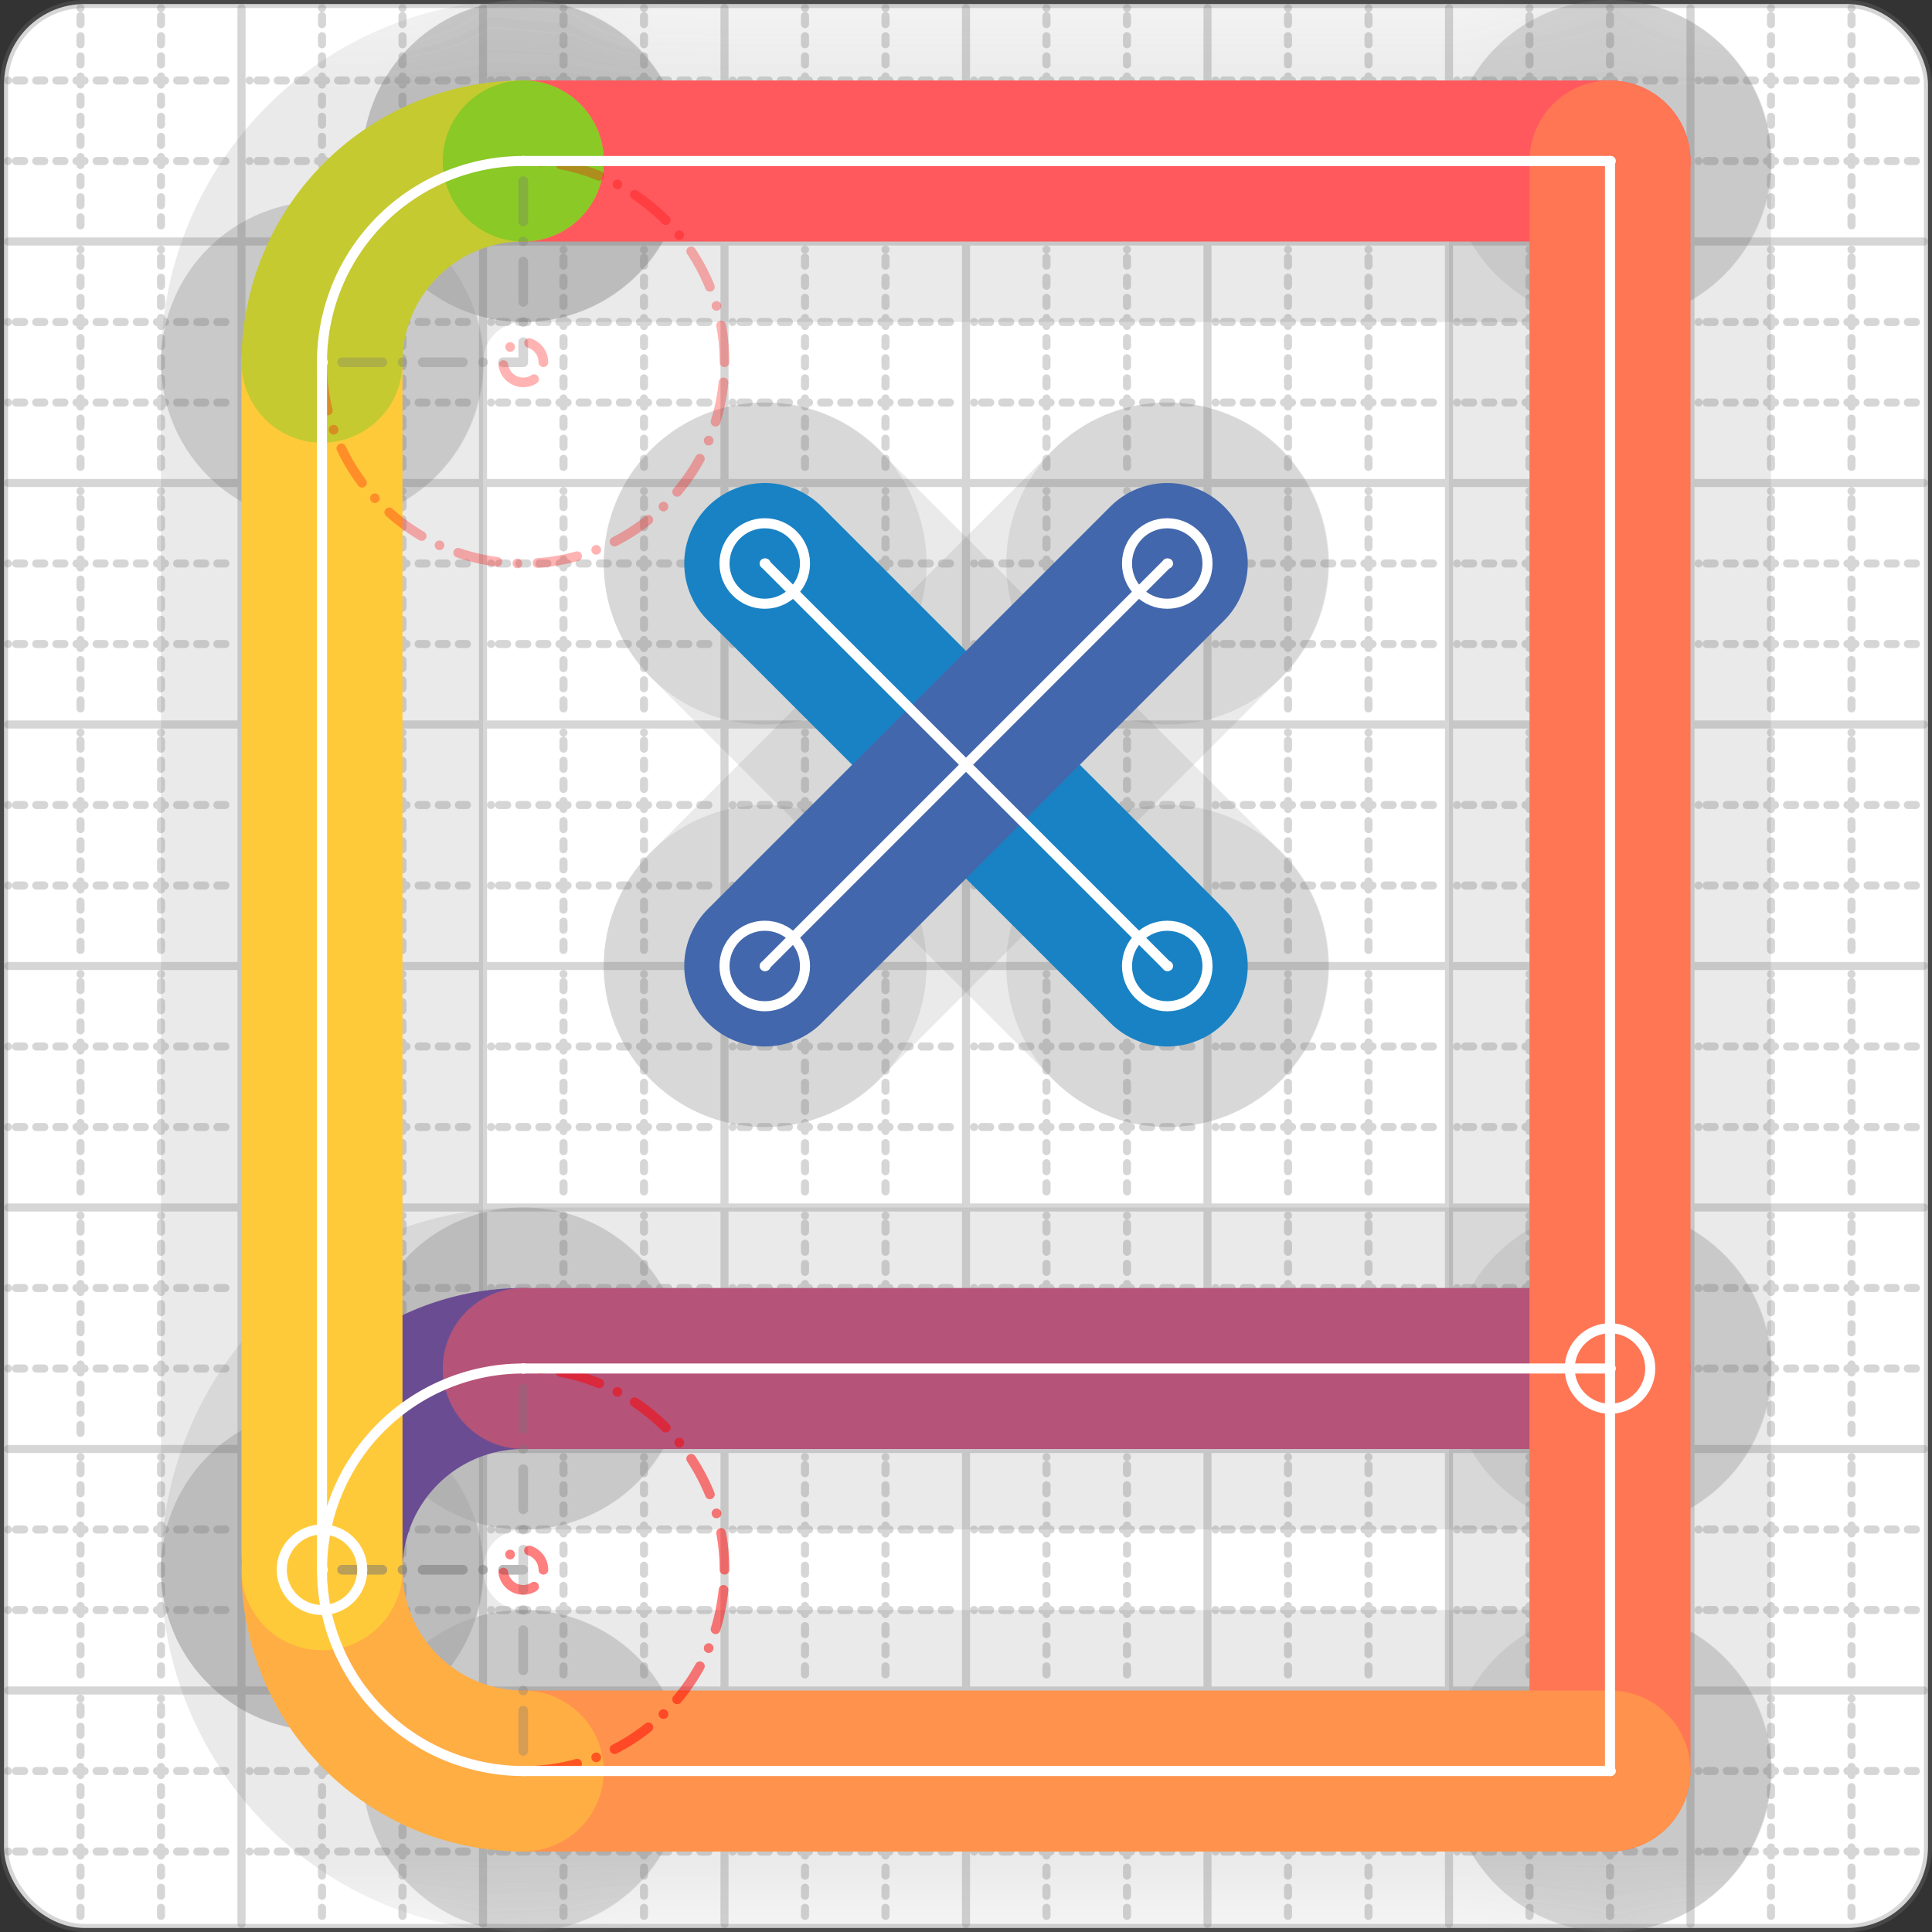 <svg xmlns="http://www.w3.org/2000/svg" width="24" height="24" viewBox="0 0 24 24" fill="none" stroke="currentColor" stroke-width="2" stroke-linecap="round" stroke-linejoin="round"><rect x="0" y="0" width="24" height="24" fill="#333333" stroke="none"/><style>
  @media screen and (prefers-color-scheme: light) {
    .svg-preview-grid-rect { fill: none }
  }
  @media screen and (prefers-color-scheme: dark) {
    .svg-preview-grid-rect { fill: none }
    .svg
    .svg-preview-grid-group,
    .svg-preview-radii-group,
    .svg-preview-shadow-mask-group,
    .svg-preview-shadow-group {
      stroke: #fff;
    }
  }
</style><g class="svg-preview-grid-group" stroke-linecap="butt" stroke-width="0.1" stroke="#777" stroke-opacity="0.3"><rect class="svg-preview-grid-rect" width="23.9" height="23.9" x="0.05" y="0.05" rx="1" fill="#fff"></rect><path stroke-dasharray="0 0.1 0.1 0.15 0.1 0.15 0.1 0.15 0.1 0.15 0.1 0.15 0.1 0.15 0.1 0.15 0.1 0.15 0.1 0.15 0.1 0.15 0.1 0.15 0 0.15" stroke-width="0.1" d="M0.1 1h23.8M1 0.1v23.8M0.1 2h23.8M2 0.1v23.8M0.1 4h23.8M4 0.1v23.8M0.1 5h23.8M5 0.1v23.8M0.1 7h23.8M7 0.1v23.8M0.1 8h23.8M8 0.1v23.8M0.1 10h23.8M10 0.1v23.8M0.1 11h23.8M11 0.1v23.8M0.1 13h23.8M13 0.1v23.8M0.1 14h23.8M14 0.1v23.8M0.1 16h23.8M16 0.1v23.8M0.1 17h23.8M17 0.1v23.8M0.1 19h23.8M19 0.1v23.8M0.1 20h23.8M20 0.1v23.8M0.1 22h23.8M22 0.1v23.8M0.1 23h23.8M23 0.1v23.8"></path><path d="M0.1 3h23.8M3 0.1v23.8M0.1 6h23.8M6 0.1v23.8M0.1 9h23.8M9 0.1v23.8M0.1 12h23.8M12 0.1v23.8M0.1 15h23.8M15 0.1v23.8M0.1 18h23.8M18 0.1v23.8M0.1 21h23.8M21 0.1v23.8"></path></g><g class="svg-preview-shadow-mask-group" stroke-width="4" stroke="#777" stroke-opacity="0.15"><mask id="svg-preview-shadow-mask-0" maskUnits="userSpaceOnUse" stroke-opacity="1" stroke-width="4" stroke="#000"><rect x="0" y="0" width="24" height="24" fill="#fff" stroke="none" rx="1"></rect><path d="M9.5 7h.01M14.5 12h.01"></path></mask><mask id="svg-preview-shadow-mask-1" maskUnits="userSpaceOnUse" stroke-opacity="1" stroke-width="4" stroke="#000"><rect x="0" y="0" width="24" height="24" fill="#fff" stroke="none" rx="1"></rect><path d="M14.5 7h.01M9.5 12h.01"></path></mask><mask id="svg-preview-shadow-mask-2" maskUnits="userSpaceOnUse" stroke-opacity="1" stroke-width="4" stroke="#000"><rect x="0" y="0" width="24" height="24" fill="#fff" stroke="none" rx="1"></rect><path d="M4 19.5h.01M6.5 17h.01M20 17h.01"></path></mask><mask id="svg-preview-shadow-mask-3" maskUnits="userSpaceOnUse" stroke-opacity="1" stroke-width="4" stroke="#000"><rect x="0" y="0" width="24" height="24" fill="#fff" stroke="none" rx="1"></rect><path d="M6.5 2h.01M20 2h.01M20 22h.01M6.5 22h.01M4 19.5h.01M4 4.5h.01"></path></mask></g><g class="svg-preview-shadow-group" stroke-width="4" stroke="#777" stroke-opacity="0.15"><path mask="url(#svg-preview-shadow-mask-0)" d="M 9.5 7 L 14.5 12"></path><path mask="url(#svg-preview-shadow-mask-1)" d="M 14.5 7 L 9.5 12"></path><path mask="url(#svg-preview-shadow-mask-2)" d="M 4 19.5 A2.5 2.5 0 0 1 6.5 17"></path><path mask="url(#svg-preview-shadow-mask-2)" d="M 6.5 17 L 20 17"></path><path mask="url(#svg-preview-shadow-mask-3)" d="M 6.5 2 L 20 2"></path><path mask="url(#svg-preview-shadow-mask-3)" d="M 20 2 L 20 22"></path><path mask="url(#svg-preview-shadow-mask-3)" d="M 20 22 L 6.5 22"></path><path mask="url(#svg-preview-shadow-mask-3)" d="M 6.5 22 A2.5 2.5 0 0 1 4 19.5"></path><path mask="url(#svg-preview-shadow-mask-3)" d="M 4 19.5 L 4 4.5"></path><path mask="url(#svg-preview-shadow-mask-3)" d="M 4 4.5 A2.5 2.5 0 0 1 6.5 2"></path><path mask="url(#svg-preview-shadow-mask-3)" d="M 6.5 2 L 6.5 2"></path><path d="M9.5 7h.01M14.5 12h.01M14.5 7h.01M9.5 12h.01M4 19.5h.01M6.5 17h.01M20 17h.01M6.5 2h.01M20 2h.01M20 22h.01M6.5 22h.01M4 4.5h.01"></path></g><g class="svg-preview-handles-group" stroke-width="0.12" stroke="#777" stroke-opacity="0.6"></g><g class="svg-preview-colored-path-group"><path d="M 9.5 7 L 14.5 12" stroke="#1982c4"></path><path d="M 14.5 7 L 9.5 12" stroke="#4267AC"></path><path d="M 4 19.5 A2.5 2.5 0 0 1 6.5 17" stroke="#6a4c93"></path><path d="M 6.5 17 L 20 17" stroke="#B55379"></path><path d="M 6.5 2 L 20 2" stroke="#FF595E"></path><path d="M 20 2 L 20 22" stroke="#FF7655"></path><path d="M 20 22 L 6.5 22" stroke="#ff924c"></path><path d="M 6.5 22 A2.5 2.5 0 0 1 4 19.5" stroke="#FFAE43"></path><path d="M 4 19.5 L 4 4.5" stroke="#ffca3a"></path><path d="M 4 4.5 A2.5 2.5 0 0 1 6.5 2" stroke="#C5CA30"></path><path d="M 6.5 2 L 6.5 2" stroke="#8ac926"></path></g><g class="svg-preview-radii-group" stroke-width="0.12" stroke-dasharray="0 0.25 0.25" stroke="#777" stroke-opacity="0.3"><path d="M4 19.5 6.5 19.5 6.5 17"></path><circle cy="19.5" cx="6.5" r="0.25" stroke-dasharray="0" stroke="red"></circle><circle cy="19.5" cx="6.5" r="2.5" stroke="red"></circle><path d="M6.5 22 6.5 19.5 4 19.5"></path><circle cy="19.5" cx="6.5" r="0.25" stroke-dasharray="0" stroke="red"></circle><circle cy="19.5" cx="6.5" r="2.5" stroke="red"></circle><path d="M4 4.5 6.5 4.5 6.5 2"></path><circle cy="4.5" cx="6.5" r="0.25" stroke-dasharray="0" stroke="red"></circle><circle cy="4.5" cx="6.5" r="2.5" stroke="red"></circle></g><g class="svg-preview-control-path-marker-mask-group" stroke-width="1" stroke="#000"><mask id="svg-preview-control-path-marker-mask-0" maskUnits="userSpaceOnUse"><rect x="0" y="0" width="24" height="24" fill="#fff" stroke="none" rx="1"></rect><path d="M9.5 7h.01"></path><path d="M14.5 12h.01"></path></mask><mask id="svg-preview-control-path-marker-mask-1" maskUnits="userSpaceOnUse"><rect x="0" y="0" width="24" height="24" fill="#fff" stroke="none" rx="1"></rect><path d="M14.5 7h.01"></path><path d="M9.5 12h.01"></path></mask><mask id="svg-preview-control-path-marker-mask-2" maskUnits="userSpaceOnUse"><rect x="0" y="0" width="24" height="24" fill="#fff" stroke="none" rx="1"></rect><path d="M4 19.5h.01"></path><path d="M6.5 17h.01"></path></mask><mask id="svg-preview-control-path-marker-mask-3" maskUnits="userSpaceOnUse"><rect x="0" y="0" width="24" height="24" fill="#fff" stroke="none" rx="1"></rect><path d="M6.5 17h.01"></path><path d="M20 17h.01"></path></mask><mask id="svg-preview-control-path-marker-mask-4" maskUnits="userSpaceOnUse"><rect x="0" y="0" width="24" height="24" fill="#fff" stroke="none" rx="1"></rect><path d="M6.5 2h.01"></path><path d="M20 2h.01"></path></mask><mask id="svg-preview-control-path-marker-mask-5" maskUnits="userSpaceOnUse"><rect x="0" y="0" width="24" height="24" fill="#fff" stroke="none" rx="1"></rect><path d="M20 2h.01"></path><path d="M20 22h.01"></path></mask><mask id="svg-preview-control-path-marker-mask-6" maskUnits="userSpaceOnUse"><rect x="0" y="0" width="24" height="24" fill="#fff" stroke="none" rx="1"></rect><path d="M20 22h.01"></path><path d="M6.5 22h.01"></path></mask><mask id="svg-preview-control-path-marker-mask-7" maskUnits="userSpaceOnUse"><rect x="0" y="0" width="24" height="24" fill="#fff" stroke="none" rx="1"></rect><path d="M6.5 22h.01"></path><path d="M4 19.5h.01"></path></mask><mask id="svg-preview-control-path-marker-mask-8" maskUnits="userSpaceOnUse"><rect x="0" y="0" width="24" height="24" fill="#fff" stroke="none" rx="1"></rect><path d="M4 19.5h.01"></path><path d="M4 4.5h.01"></path></mask><mask id="svg-preview-control-path-marker-mask-9" maskUnits="userSpaceOnUse"><rect x="0" y="0" width="24" height="24" fill="#fff" stroke="none" rx="1"></rect><path d="M4 4.5h.01"></path><path d="M6.5 2h.01"></path></mask><mask id="svg-preview-control-path-marker-mask-10" maskUnits="userSpaceOnUse"><rect x="0" y="0" width="24" height="24" fill="#fff" stroke="none" rx="1"></rect><path d="M6.5 2h.01"></path><path d="M6.5 2h.01"></path></mask></g><g class="svg-preview-control-path-group" stroke="#fff" stroke-width="0.125"><path mask="url(#svg-preview-control-path-marker-mask-0)" d="M 9.5 7 L 14.5 12"></path><path mask="url(#svg-preview-control-path-marker-mask-1)" d="M 14.5 7 L 9.5 12"></path><path mask="url(#svg-preview-control-path-marker-mask-2)" d="M 4 19.5 A2.5 2.5 0 0 1 6.5 17"></path><path mask="url(#svg-preview-control-path-marker-mask-3)" d="M 6.5 17 L 20 17"></path><path mask="url(#svg-preview-control-path-marker-mask-4)" d="M 6.5 2 L 20 2"></path><path mask="url(#svg-preview-control-path-marker-mask-5)" d="M 20 2 L 20 22"></path><path mask="url(#svg-preview-control-path-marker-mask-6)" d="M 20 22 L 6.5 22"></path><path mask="url(#svg-preview-control-path-marker-mask-7)" d="M 6.5 22 A2.5 2.5 0 0 1 4 19.5"></path><path mask="url(#svg-preview-control-path-marker-mask-8)" d="M 4 19.5 L 4 4.5"></path><path mask="url(#svg-preview-control-path-marker-mask-9)" d="M 4 4.5 A2.5 2.5 0 0 1 6.5 2"></path><path mask="url(#svg-preview-control-path-marker-mask-10)" d="M 6.5 2 L 6.5 2"></path></g><g class="svg-preview-control-path-marker-group" stroke="#fff" stroke-width="0.125"><path d="M9.5 7h.01M14.5 12h.01M14.5 7h.01M9.5 12h.01M4 19.5h.01M6.5 17h.01M6.5 17h.01M20 17h.01M6.5 2h.01M20 2h.01M20 2h.01M20 22h.01M20 22h.01M6.5 22h.01M6.5 22h.01M4 19.5h.01M4 19.5h.01M4 4.5h.01M4 4.5h.01M6.5 2h.01M6.5 2h.01M6.5 2h.01"></path><circle cx="9.5" cy="7" r="0.5"></circle><circle cx="14.5" cy="12" r="0.5"></circle><circle cx="14.5" cy="7" r="0.5"></circle><circle cx="9.5" cy="12" r="0.5"></circle><circle cx="4" cy="19.5" r="0.5"></circle><circle cx="20" cy="17" r="0.5"></circle></g><g class="svg-preview-handles-group" stroke-width="0.12" stroke="#FFF" stroke-opacity="0.3"></g></svg>